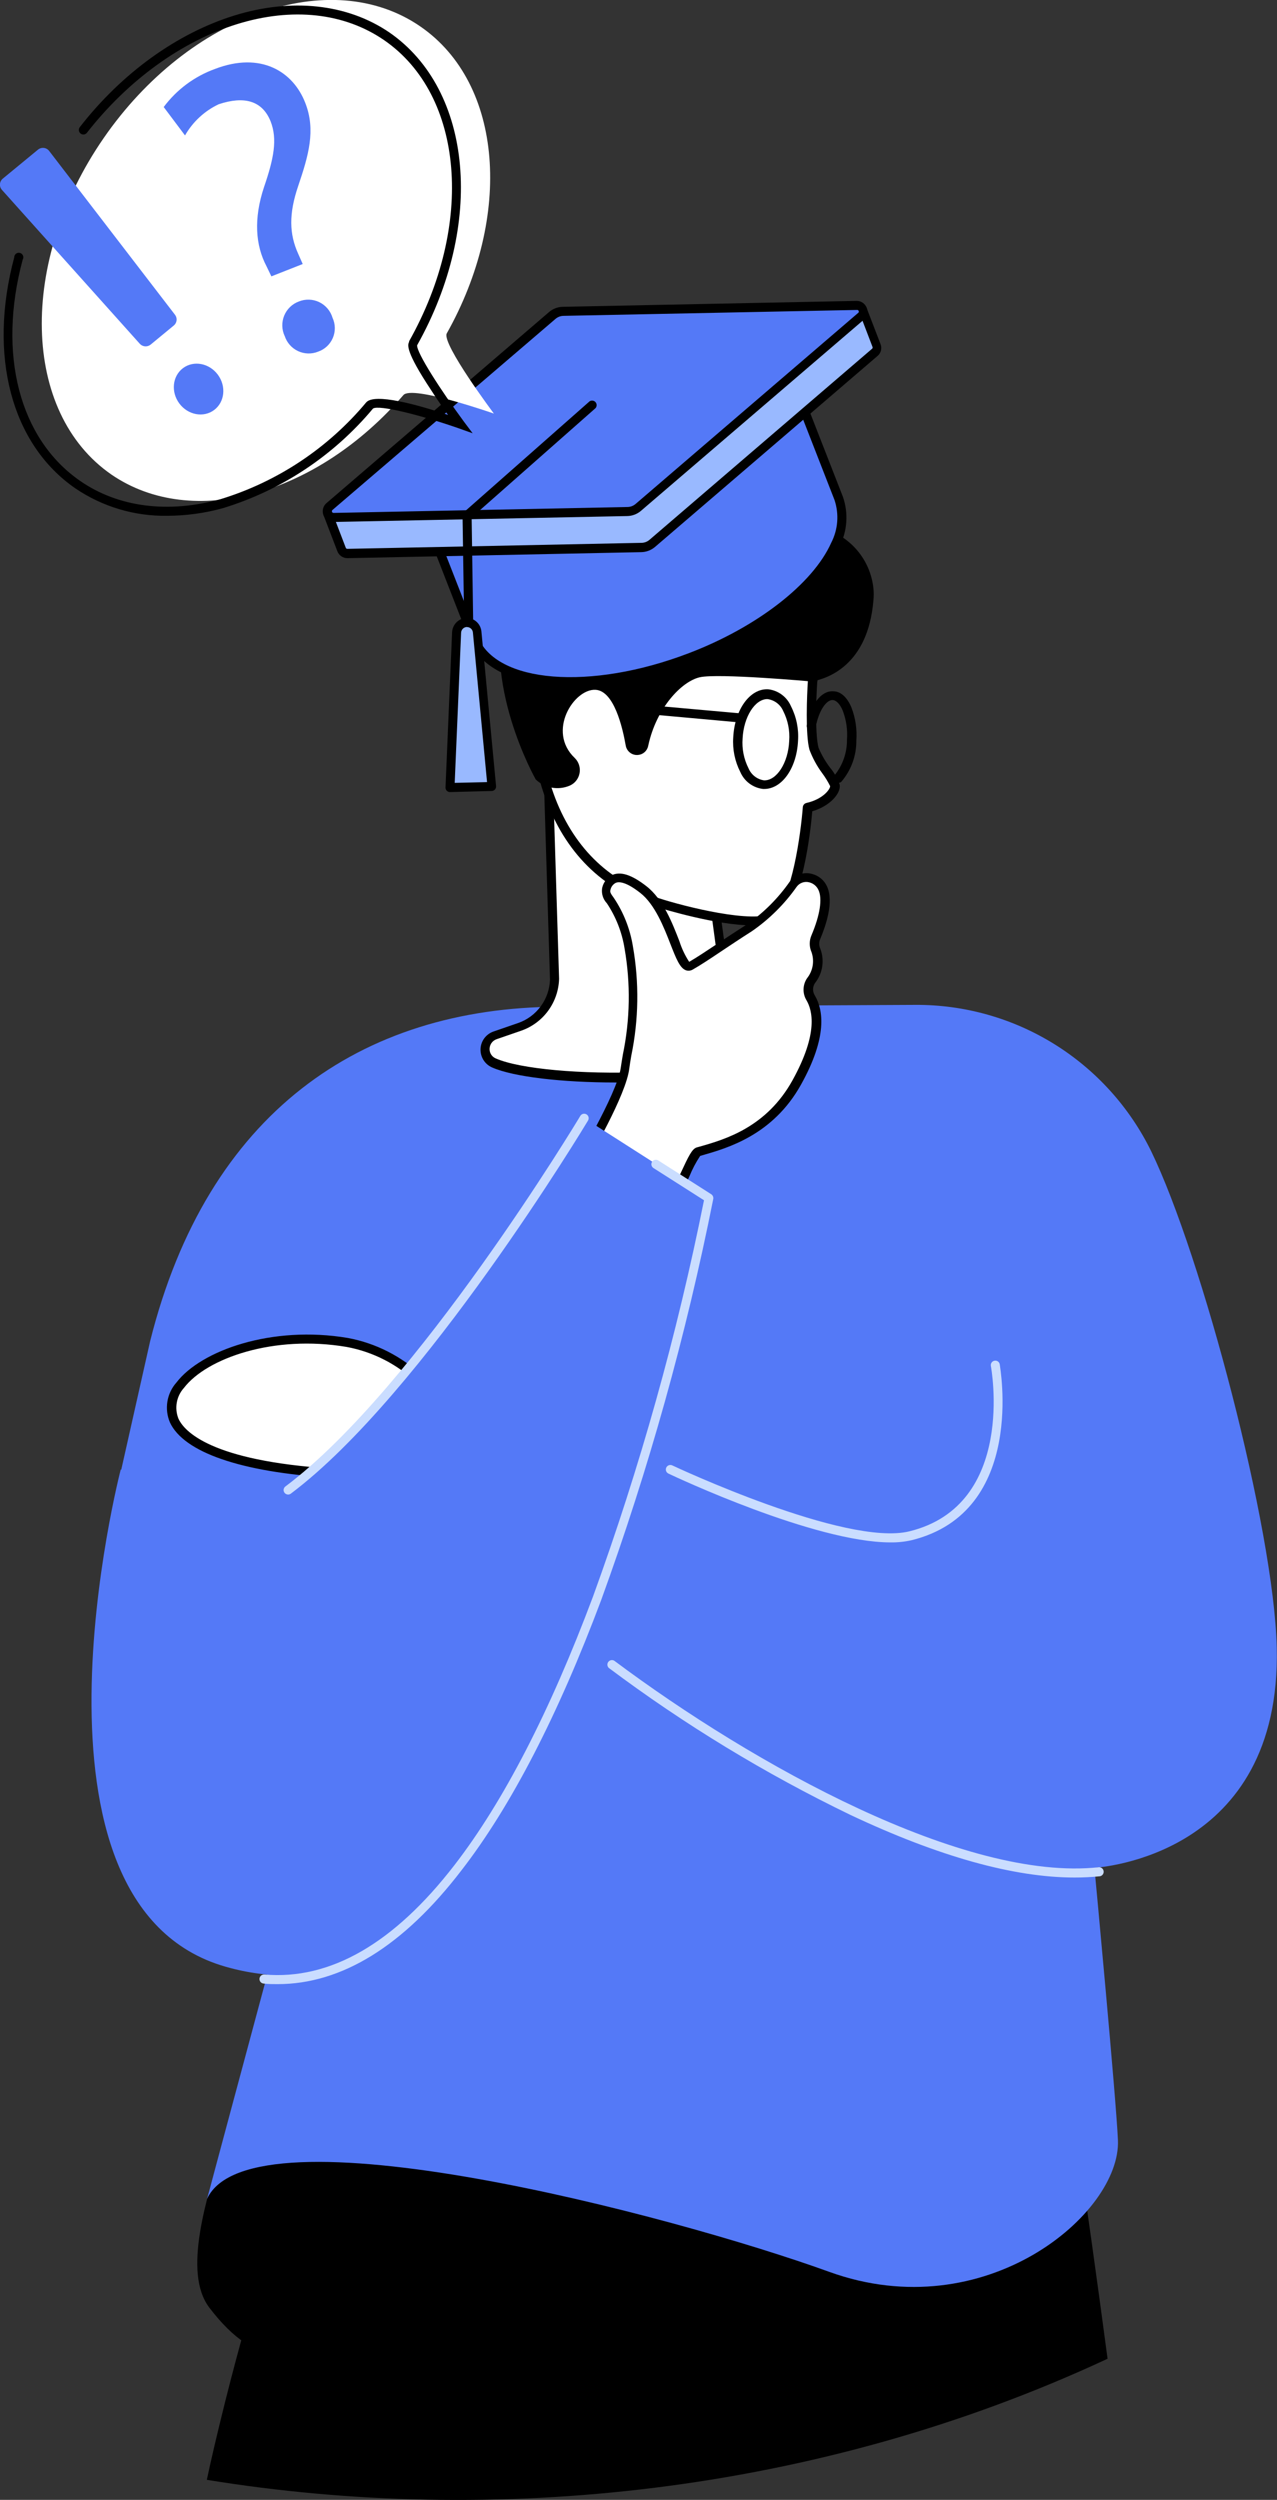 <svg width="183" height="358" viewBox="0 0 183 358" fill="none" xmlns="http://www.w3.org/2000/svg">
<rect x="0" y="0" width="183" height="358" fill="#333333" stroke="none"/>
<g clip-path="url(#clip0_1724_3283)">
<path d="M158.72 337.793C155.544 313.918 153.142 298.457 153.142 298.457L52.581 280.938L42.547 309.499C39.541 318.143 35.424 330.929 31.597 346.656C31.029 348.98 30.305 352.007 29.641 355.131C70.57 361.802 116.945 357.25 158.72 337.793Z" fill="black"/>
<path d="M31.85 307.234C29.629 314.862 26.14 325.395 30.003 330.48C37.018 339.682 42.837 338.205 51.494 335.033C68.82 328.701 96.456 318.7 104.521 324.269L104.884 307.234H31.85Z" fill="black"/>
<path d="M131.168 143.907C138.198 143.866 145.098 145.811 151.077 149.519C157.055 153.228 161.872 158.55 164.974 164.877C172.218 179.805 182.565 218.875 182.964 235.934C183.664 265.767 157.609 267.413 156.837 267.486C156.921 268.345 159.964 300.745 160.205 306.495C160.64 317.017 141.177 333.434 118.829 325.347C96.481 317.259 35.834 301.265 29.665 314.922L55.153 220.11L34.241 221.127L17.205 211.236L21.515 192.07C29.713 159.38 51.699 144.306 79.939 144.173L131.168 143.907Z" fill="#5479F7"/>
<path d="M64.087 217.059C60.175 216.333 61.249 211.781 47.51 211.006C7.86 208.645 27.081 188.45 49.791 192.3C57.313 193.511 60.283 198.463 63.072 199.697C86.858 210.049 71.874 218.5 64.087 217.059Z" fill="white"/>
<path d="M65.995 217.87C65.314 217.872 64.635 217.812 63.966 217.688C62.725 217.412 61.591 216.776 60.706 215.86C58.907 214.286 56.456 212.143 47.425 211.611C34.519 210.836 26.333 207.978 24.353 203.705C23.95 202.759 23.824 201.718 23.991 200.704C24.158 199.689 24.61 198.743 25.294 197.978C28.808 193.401 38.95 189.769 49.852 191.609C53.865 192.358 57.579 194.249 60.55 197.058C61.384 197.842 62.318 198.514 63.327 199.055C75.738 204.491 77.259 209.177 76.354 212.155C75.315 215.691 70.305 217.87 65.995 217.87ZM64.196 216.417C68.18 217.156 74.132 215.11 75.158 211.768C75.774 209.746 74.989 205.557 62.843 200.242C61.721 199.657 60.681 198.924 59.752 198.063C56.967 195.39 53.462 193.593 49.671 192.893C39.252 191.125 29.629 194.491 26.357 198.765C25.829 199.35 25.475 200.072 25.336 200.849C25.197 201.627 25.279 202.427 25.572 203.16C26.393 204.964 30.172 209.213 47.534 210.315C56.976 210.884 59.608 213.185 61.551 214.88C62.263 215.641 63.183 216.176 64.196 216.417Z" fill="black"/>
<path d="M113.987 149.488C114.28 149.231 114.492 148.895 114.598 148.519C114.703 148.144 114.697 147.745 114.581 147.373C114.464 147.001 114.242 146.67 113.941 146.423C113.641 146.175 113.275 146.02 112.888 145.977L110.196 145.65C108.8 145.49 107.477 144.943 106.375 144.07C105.272 143.197 104.434 142.034 103.954 140.71L99.535 107.924L90.444 111.169L78.43 105.212L79.505 140.262C79.45 141.771 78.942 143.227 78.048 144.441C77.154 145.655 75.916 146.57 74.494 147.067L70.981 148.277C70.575 148.415 70.22 148.673 69.964 149.018C69.708 149.363 69.562 149.777 69.546 150.207C69.53 150.636 69.645 151.061 69.876 151.423C70.106 151.786 70.441 152.069 70.836 152.236C77.984 155.409 107.057 155.433 113.987 149.488Z" fill="white"/>
<path d="M88.234 155.022C80.519 155.022 73.589 154.211 70.546 152.879C70.032 152.662 69.595 152.293 69.294 151.821C68.994 151.349 68.843 150.797 68.863 150.237C68.882 149.678 69.071 149.138 69.404 148.688C69.737 148.239 70.199 147.902 70.727 147.721L74.241 146.51C75.542 146.06 76.677 145.224 77.494 144.112C78.311 143.001 78.772 141.667 78.817 140.287L77.742 105.285C77.74 105.173 77.767 105.061 77.82 104.962C77.872 104.862 77.95 104.778 78.044 104.716C78.142 104.662 78.252 104.634 78.364 104.634C78.476 104.634 78.586 104.662 78.684 104.716L90.456 110.552L99.281 107.392C99.366 107.35 99.459 107.329 99.553 107.329C99.647 107.329 99.74 107.35 99.825 107.392C99.909 107.439 99.981 107.505 100.035 107.585C100.09 107.665 100.125 107.756 100.139 107.852L104.558 140.542C104.997 141.74 105.76 142.792 106.763 143.579C107.765 144.366 108.967 144.857 110.232 144.997L112.925 145.324C113.442 145.383 113.932 145.594 114.331 145.93C114.73 146.265 115.022 146.712 115.17 147.213C115.324 147.7 115.33 148.223 115.189 148.714C115.047 149.205 114.763 149.643 114.373 149.973C109.846 153.86 97.555 154.731 92.484 154.925C91.096 154.998 89.671 155.022 88.234 155.022ZM79.07 106.278L80.121 140.178C80.073 141.825 79.527 143.419 78.554 144.747C77.582 146.075 76.228 147.074 74.675 147.612L71.162 148.823C70.878 148.921 70.63 149.103 70.451 149.345C70.272 149.587 70.17 149.878 70.16 150.179C70.146 150.478 70.226 150.775 70.389 151.026C70.551 151.278 70.787 151.473 71.065 151.583C74.494 153.085 83.284 153.884 92.436 153.533C102.722 153.133 110.546 151.402 113.54 148.884C113.736 148.717 113.879 148.495 113.949 148.248C114.02 148 114.017 147.737 113.939 147.491C113.855 147.227 113.696 146.994 113.482 146.819C113.267 146.645 113.006 146.538 112.731 146.51L110.051 146.184C108.533 146.019 107.093 145.429 105.894 144.48C104.696 143.531 103.789 142.263 103.278 140.82V140.687L98.955 108.687L90.625 111.678C90.546 111.711 90.462 111.728 90.377 111.728C90.292 111.728 90.208 111.711 90.13 111.678L79.07 106.278Z" fill="black"/>
<path d="M103.556 81.845C119.034 87.559 116.378 97.584 116.378 97.584C116.185 100.345 116.076 105.405 116.583 107.27C117.006 108.783 119.481 111.629 119.601 112.464C119.722 113.299 118.394 115.031 115.702 115.648C115.702 115.648 114.675 129.063 111.174 131.267C107.673 133.47 94.15 129.245 94.15 129.245L91.88 128.325C84.552 125.382 80.084 119.256 77.947 111.689C77.947 111.677 68.095 68.745 103.556 81.845Z" fill="white"/>
<path d="M107.866 132.526C102.734 132.526 95.043 130.189 93.957 129.85L91.687 128.942C84.672 126.121 79.722 120.225 77.38 111.871C77.162 110.975 72.55 90.38 81.98 82.075C86.689 77.922 94.053 77.644 103.833 81.252C118.985 86.845 117.271 96.761 117.114 97.718C116.909 100.635 116.836 105.442 117.307 107.101C117.743 108.128 118.307 109.097 118.985 109.982C119.581 110.699 120.04 111.52 120.338 112.404C120.507 113.614 118.949 115.443 116.402 116.181C116.172 118.845 115.025 129.693 111.572 131.836C110.419 132.39 109.14 132.628 107.866 132.526ZM94.368 128.615C98.062 129.826 108.167 132.369 110.824 130.698C113.48 129.027 114.772 119.22 115.049 115.576C115.063 115.438 115.12 115.308 115.21 115.204C115.301 115.1 115.422 115.027 115.556 114.995C118.056 114.425 119.01 112.924 118.961 112.573C118.634 111.919 118.251 111.295 117.814 110.709C117.061 109.687 116.452 108.567 116.003 107.379C115.4 105.212 115.641 99.522 115.774 97.5C115.769 97.459 115.769 97.419 115.774 97.379C115.871 97.003 118.056 87.826 103.362 82.402C94.041 78.963 87.135 79.157 82.837 82.971C73.999 90.768 78.587 111.278 78.635 111.483C80.857 119.39 85.542 124.995 92.17 127.659L94.368 128.615Z" fill="black"/>
<path d="M98.46 74.569C102.529 75.574 106.513 78.117 108.614 78.347C112.007 78.71 114.446 74.339 118.732 75.925C120.455 76.571 121.967 77.682 123.1 79.134C124.234 80.587 124.945 82.326 125.155 84.158C125.229 84.798 125.229 85.444 125.155 86.083C124.359 95.236 118.648 97.186 116.329 97.597C116.329 97.597 102.891 96.386 100.272 96.992C97.651 97.597 94.03 101.411 92.883 106.847C92.808 107.19 92.623 107.5 92.358 107.729C92.092 107.958 91.759 108.095 91.409 108.118C91.005 108.152 90.602 108.032 90.281 107.784C89.959 107.535 89.742 107.175 89.671 106.774C89.212 104.159 87.993 98.941 85.349 98.784C82.258 98.614 78.334 104.716 82.366 108.554C82.653 108.834 82.865 109.181 82.985 109.563C83.105 109.945 83.128 110.352 83.052 110.745C82.977 111.139 82.805 111.508 82.553 111.818C82.3 112.129 81.975 112.372 81.606 112.525C80.8 112.859 79.916 112.952 79.059 112.793C78.202 112.634 77.409 112.23 76.776 111.629C76.776 111.629 68.82 97.646 72.623 85.841C76.426 74.036 93.064 73.249 98.46 74.569Z" fill="black"/>
<path d="M120.072 112.102C119.944 112.098 119.819 112.057 119.713 111.983C119.608 111.908 119.527 111.804 119.48 111.684C119.434 111.564 119.424 111.432 119.452 111.306C119.48 111.18 119.545 111.065 119.638 110.976C120.779 109.548 121.394 107.769 121.376 105.939C121.482 104.523 121.276 103.101 120.773 101.774C120.374 100.83 119.843 100.273 119.312 100.249C118.346 100.249 117.32 101.883 116.897 104.087C116.862 104.255 116.763 104.403 116.621 104.501C116.48 104.598 116.306 104.636 116.136 104.607C116.053 104.591 115.973 104.559 115.902 104.512C115.831 104.464 115.77 104.404 115.723 104.333C115.676 104.262 115.643 104.182 115.627 104.098C115.611 104.014 115.612 103.928 115.629 103.844C116.197 100.83 117.718 98.868 119.42 99.001C120.483 99.001 121.412 99.873 122.016 101.326C122.595 102.829 122.834 104.441 122.717 106.048C122.739 108.219 121.97 110.324 120.555 111.968C120.489 112.023 120.411 112.063 120.328 112.086C120.245 112.109 120.158 112.115 120.072 112.102Z" fill="black"/>
<path d="M109.52 112.986H109.351C108.643 112.904 107.97 112.638 107.397 112.213C106.825 111.788 106.375 111.219 106.091 110.564C105.307 109.029 104.956 107.308 105.077 105.588C105.282 101.593 107.492 98.566 110.087 98.711C110.795 98.792 111.469 99.059 112.041 99.484C112.613 99.909 113.064 100.478 113.347 101.133C114.132 102.667 114.482 104.388 114.361 106.109C114.168 110.019 112.055 112.986 109.52 112.986ZM109.967 100.115C108.192 100.115 106.574 102.658 106.417 105.757C106.304 107.238 106.6 108.721 107.274 110.043C107.465 110.492 107.766 110.885 108.151 111.184C108.536 111.483 108.991 111.678 109.472 111.751C111.283 111.835 112.961 109.256 113.094 106.109C113.207 104.628 112.91 103.145 112.236 101.823C112.04 101.364 111.727 100.965 111.328 100.666C110.93 100.366 110.461 100.176 109.967 100.115Z" fill="black"/>
<path d="M106.2 103.469H106.139L91.373 102.137C91.288 102.131 91.205 102.108 91.129 102.069C91.053 102.03 90.985 101.976 90.93 101.911C90.875 101.846 90.833 101.77 90.808 101.688C90.782 101.606 90.774 101.52 90.782 101.435C90.8 101.266 90.883 101.11 91.014 101.002C91.145 100.893 91.313 100.84 91.482 100.854L106.248 102.173C106.404 102.195 106.547 102.272 106.651 102.391C106.754 102.51 106.812 102.663 106.812 102.821C106.812 102.979 106.754 103.132 106.651 103.251C106.547 103.37 106.404 103.447 106.248 103.469H106.2Z" fill="black"/>
<path d="M113.468 54.18L120.193 71.396C122.91 78.467 113.396 88.661 98.944 94.17C84.491 99.679 70.558 98.432 67.842 91.361L61.129 74.145L113.468 54.18Z" fill="#5479F7"/>
<path d="M81.847 98.263C80.845 98.263 79.879 98.263 78.937 98.13C72.804 97.573 68.651 95.26 67.238 91.592L60.525 74.375C60.494 74.296 60.479 74.211 60.481 74.126C60.484 74.04 60.503 73.956 60.538 73.879C60.572 73.801 60.622 73.731 60.684 73.673C60.746 73.614 60.82 73.569 60.899 73.54L113.238 53.575C113.317 53.544 113.401 53.528 113.485 53.529C113.57 53.531 113.653 53.549 113.73 53.583C113.808 53.616 113.878 53.665 113.936 53.726C113.995 53.787 114.041 53.859 114.071 53.938L120.797 71.155C121.197 72.313 121.36 73.541 121.275 74.765C121.19 75.988 120.859 77.182 120.302 78.274C117.501 84.557 109.435 90.877 99.173 94.788C93.648 96.965 87.782 98.141 81.847 98.263ZM61.962 74.52L68.445 91.12C71.041 97.851 84.612 98.941 98.714 93.541C108.493 89.812 116.498 83.601 119.118 77.729C119.602 76.791 119.893 75.766 119.974 74.714C120.054 73.661 119.924 72.603 119.589 71.603L113.106 54.991L61.962 74.52Z" fill="black"/>
<path d="M57.651 69.459L80.109 47.787C80.541 47.41 81.093 47.2 81.666 47.194L112.912 48.404L123.598 44.324L125.59 49.506C125.658 49.674 125.671 49.86 125.628 50.036C125.584 50.212 125.487 50.37 125.348 50.487L93.45 77.861C93.012 78.236 92.456 78.446 91.88 78.455L49.791 79.302C49.609 79.308 49.429 79.257 49.277 79.155C49.125 79.052 49.01 78.905 48.946 78.733L46.967 73.563L57.651 69.459Z" fill="#99B9FF"/>
<path d="M49.779 79.932C49.468 79.933 49.163 79.838 48.907 79.661C48.65 79.483 48.453 79.232 48.343 78.939L46.363 73.769C46.33 73.691 46.313 73.606 46.313 73.521C46.313 73.436 46.33 73.352 46.363 73.273C46.397 73.195 46.447 73.124 46.509 73.066C46.571 73.008 46.645 72.963 46.725 72.934L57.289 68.902L79.65 47.327C80.203 46.842 80.907 46.563 81.642 46.54L112.792 47.751L123.356 43.719C123.517 43.66 123.693 43.666 123.849 43.736C124.005 43.806 124.127 43.935 124.189 44.094L126.181 49.276C126.299 49.57 126.321 49.894 126.243 50.201C126.165 50.508 125.991 50.782 125.747 50.983L93.872 78.322C93.318 78.793 92.619 79.059 91.892 79.072L49.816 79.932H49.779ZM47.8 73.878L49.55 78.443C49.566 78.491 49.597 78.532 49.638 78.56C49.68 78.589 49.729 78.603 49.779 78.6L91.868 77.741C92.311 77.75 92.741 77.595 93.076 77.305L124.974 49.942C125.013 49.911 125.04 49.868 125.051 49.82C125.062 49.771 125.056 49.721 125.034 49.676L123.284 45.099L113.19 48.95C113.107 48.967 113.02 48.967 112.937 48.95L81.69 47.739C81.28 47.746 80.886 47.901 80.579 48.175L58.05 69.931C57.987 69.99 57.913 70.035 57.833 70.065L47.8 73.878Z" fill="black"/>
<path d="M47.184 72.547L79.082 45.184C79.515 44.808 80.067 44.597 80.64 44.591L122.729 43.731C122.91 43.73 123.087 43.784 123.237 43.886C123.387 43.989 123.502 44.134 123.568 44.304C123.633 44.473 123.646 44.658 123.603 44.835C123.561 45.012 123.467 45.172 123.332 45.293L91.434 72.656C91.001 73.032 90.449 73.243 89.876 73.249L47.788 74.109C47.606 74.11 47.429 74.056 47.279 73.954C47.129 73.851 47.014 73.706 46.949 73.537C46.883 73.367 46.87 73.182 46.912 73.005C46.954 72.828 47.049 72.668 47.184 72.547Z" fill="#5479F7"/>
<path d="M47.788 74.751C47.476 74.751 47.171 74.657 46.915 74.479C46.658 74.302 46.461 74.05 46.351 73.758C46.238 73.463 46.22 73.141 46.297 72.835C46.375 72.529 46.546 72.255 46.785 72.051L78.684 44.688C79.232 44.215 79.928 43.949 80.652 43.938L122.741 43.09C123.057 43.083 123.368 43.175 123.629 43.352C123.891 43.531 124.091 43.786 124.202 44.083C124.319 44.376 124.341 44.699 124.266 45.005C124.19 45.312 124.019 45.586 123.779 45.79L91.856 73.153C91.308 73.626 90.612 73.892 89.888 73.903L47.8 74.751H47.788ZM47.631 73.044C47.598 73.078 47.575 73.12 47.566 73.167C47.557 73.213 47.562 73.261 47.58 73.305C47.598 73.349 47.628 73.387 47.667 73.413C47.706 73.44 47.752 73.455 47.8 73.455L89.888 72.608C90.332 72.612 90.762 72.452 91.096 72.16L122.994 44.797C123.032 44.769 123.059 44.727 123.07 44.681C123.081 44.635 123.076 44.586 123.055 44.543C123.041 44.494 123.01 44.452 122.968 44.423C122.926 44.394 122.876 44.381 122.825 44.386L80.737 45.233C80.314 45.244 79.908 45.402 79.59 45.681L47.631 73.044Z" fill="black"/>
<path d="M66.888 89.146C67.267 89.138 67.635 89.275 67.918 89.529C68.2 89.783 68.376 90.135 68.409 90.514L70.51 112.646L64.473 112.791L65.415 90.587C65.433 90.204 65.595 89.843 65.869 89.575C66.142 89.308 66.506 89.155 66.888 89.146Z" fill="#99B9FF"/>
<path d="M64.485 113.433C64.398 113.433 64.312 113.416 64.232 113.381C64.152 113.347 64.079 113.296 64.019 113.233C63.96 113.169 63.913 113.094 63.883 113.012C63.853 112.93 63.84 112.842 63.845 112.755L64.787 90.55C64.811 90.008 65.038 89.495 65.423 89.113C65.808 88.732 66.323 88.51 66.864 88.492C67.396 88.493 67.91 88.693 68.303 89.054C68.696 89.415 68.941 89.909 68.989 90.441L71.089 112.574C71.097 112.661 71.087 112.748 71.06 112.832C71.033 112.915 70.99 112.992 70.932 113.058C70.873 113.125 70.801 113.179 70.72 113.217C70.639 113.254 70.551 113.274 70.462 113.276L64.425 113.433H64.485ZM66.9 89.788C66.687 89.796 66.485 89.884 66.333 90.034C66.181 90.184 66.091 90.385 66.079 90.599L65.161 112.113L69.797 112.005L67.769 90.562C67.746 90.354 67.647 90.161 67.491 90.02C67.335 89.88 67.134 89.801 66.924 89.8L66.9 89.788Z" fill="black"/>
<path d="M67.154 89.606C66.984 89.606 66.821 89.538 66.701 89.418C66.581 89.298 66.514 89.134 66.514 88.964L66.284 73.83C66.284 73.737 66.304 73.645 66.341 73.559C66.379 73.474 66.433 73.397 66.501 73.334L84.491 57.473C84.623 57.386 84.782 57.351 84.939 57.373C85.095 57.394 85.239 57.473 85.342 57.593C85.445 57.712 85.502 57.866 85.501 58.024C85.5 58.183 85.441 58.336 85.337 58.454L67.588 74.109L67.806 88.952C67.806 89.124 67.738 89.288 67.619 89.41C67.499 89.532 67.337 89.603 67.166 89.606H67.154Z" fill="black"/>
<path d="M82.656 167.577C82.656 167.577 88.403 176.621 93.522 175.023C96.239 174.188 98.895 165.264 99.982 164.95C103.459 163.933 110.075 162.274 114.132 155.01C117.923 148.217 117.09 144.585 116.112 142.902C115.898 142.533 115.79 142.111 115.801 141.683C115.812 141.256 115.94 140.839 116.172 140.481C116.65 139.872 116.966 139.151 117.088 138.387C117.211 137.622 117.136 136.838 116.873 136.11C116.744 135.82 116.678 135.507 116.678 135.19C116.678 134.873 116.744 134.56 116.873 134.27C117.839 132.018 119.625 126.836 116.16 125.795C115.7 125.661 115.209 125.672 114.755 125.828C114.301 125.984 113.907 126.277 113.625 126.666C111.924 129.085 109.811 131.183 107.383 132.865C103.375 135.432 100.96 137.188 98.931 138.338C97.205 139.331 96.287 130.674 92.134 127.441C88.451 124.56 87.196 126.013 86.822 127.369C86.447 128.725 88.741 129.269 90.033 135.723C91.566 143.265 90.033 149.622 89.502 153.024C89.055 157.019 82.656 167.577 82.656 167.577Z" fill="white"/>
<path d="M92.315 175.858C87.22 175.858 82.33 168.279 82.113 167.927C82.047 167.824 82.013 167.705 82.013 167.582C82.013 167.46 82.047 167.34 82.113 167.237C82.113 167.14 88.439 156.716 88.959 152.902C89.043 152.357 89.14 151.692 89.26 151.014C90.3 146.01 90.382 140.853 89.502 135.819C89.13 133.506 88.265 131.301 86.966 129.354C86.694 129.067 86.491 128.722 86.374 128.344C86.256 127.965 86.228 127.565 86.29 127.174C86.381 126.737 86.581 126.329 86.87 125.989C87.159 125.648 87.528 125.386 87.944 125.225C89.152 124.826 90.673 125.383 92.629 126.908C95.043 128.773 96.372 132.247 97.362 134.79C97.693 135.834 98.164 136.827 98.762 137.744C99.873 137.102 101.105 136.279 102.674 135.238C103.942 134.39 105.366 133.446 107.129 132.32C109.479 130.672 111.522 128.623 113.166 126.266C113.527 125.771 114.031 125.399 114.61 125.202C115.189 125.005 115.815 124.992 116.402 125.165C116.86 125.283 117.286 125.502 117.649 125.806C118.012 126.109 118.304 126.49 118.503 126.92C119.541 129.124 118.334 132.598 117.537 134.487C117.444 134.697 117.396 134.924 117.396 135.153C117.396 135.382 117.444 135.609 117.537 135.819C117.86 136.644 117.96 137.54 117.826 138.416C117.693 139.292 117.33 140.117 116.776 140.807C116.607 141.071 116.517 141.378 116.517 141.691C116.517 142.004 116.607 142.311 116.776 142.575C117.983 144.621 118.599 148.483 114.796 155.312C110.763 162.576 104.22 164.416 100.694 165.433L100.332 165.542C99.72 166.468 99.202 167.454 98.786 168.484C97.06 172.201 95.611 175.083 93.812 175.628C93.329 175.785 92.823 175.863 92.315 175.858ZM83.405 167.552C84.479 169.126 89.26 175.676 93.377 174.405C94.766 173.969 96.456 170.349 97.567 167.952C98.678 165.554 99.173 164.525 99.849 164.32L100.296 164.198C103.918 163.169 109.846 161.438 113.577 154.694C117.307 147.95 116.414 144.681 115.569 143.241C115.282 142.762 115.138 142.212 115.153 141.654C115.168 141.097 115.342 140.555 115.653 140.093C116.068 139.575 116.344 138.96 116.456 138.305C116.568 137.651 116.512 136.978 116.293 136.352C116.125 135.97 116.038 135.558 116.038 135.141C116.038 134.724 116.125 134.312 116.293 133.93C117.501 131.073 117.887 128.7 117.283 127.441C117.161 127.177 116.981 126.943 116.758 126.757C116.534 126.57 116.273 126.436 115.991 126.363C115.66 126.269 115.307 126.279 114.981 126.392C114.656 126.504 114.372 126.714 114.168 126.993C112.419 129.479 110.244 131.635 107.745 133.361C105.994 134.475 104.57 135.432 103.314 136.267C101.708 137.344 100.428 138.192 99.281 138.846C99.135 138.932 98.973 138.986 98.804 139.005C98.636 139.024 98.465 139.006 98.304 138.955C97.422 138.64 96.891 137.272 96.082 135.214C95.14 132.792 93.86 129.523 91.76 127.877C89.659 126.23 88.693 126.266 88.282 126.412C88.072 126.511 87.889 126.66 87.748 126.845C87.608 127.031 87.513 127.247 87.474 127.477C87.401 127.707 87.474 127.937 87.969 128.591C89.365 130.675 90.296 133.038 90.697 135.516C91.612 140.706 91.534 146.023 90.468 151.183C90.347 151.869 90.251 152.487 90.178 153.036C89.731 156.777 84.612 165.639 83.405 167.552Z" fill="black"/>
<path d="M101.6 171.548L84.189 160.422C84.189 160.422 60.646 198.596 42.813 211.551C34.144 217.859 17.301 210.449 17.301 210.449C17.301 210.449 1.135 272.741 32.333 281.652C84.31 296.508 101.6 171.548 101.6 171.548Z" fill="#5479F7"/>
<path d="M153.975 268.878C145.306 268.878 134.512 265.876 121.835 259.895C109.659 254.012 98.076 246.97 87.244 238.864C87.129 238.754 87.058 238.606 87.044 238.446C87.031 238.287 87.076 238.129 87.171 238.001C87.266 237.873 87.404 237.784 87.56 237.751C87.716 237.718 87.879 237.744 88.017 237.823C108.035 252.776 138.255 269.508 157.489 267.401C157.653 267.396 157.812 267.452 157.937 267.56C158.061 267.668 158.14 267.818 158.158 267.982C158.177 268.145 158.133 268.31 158.035 268.442C157.938 268.575 157.794 268.666 157.633 268.697C156.418 268.82 155.197 268.881 153.975 268.878Z" fill="#CADDFF"/>
<path d="M127.606 220.885C116.74 220.885 96.722 211.477 95.792 211.03C95.715 210.994 95.645 210.944 95.587 210.882C95.53 210.819 95.485 210.746 95.456 210.666C95.426 210.586 95.413 210.501 95.417 210.416C95.421 210.33 95.442 210.247 95.478 210.17C95.552 210.015 95.683 209.896 95.843 209.837C96.003 209.778 96.18 209.785 96.335 209.855C96.589 209.976 121.219 221.539 130.323 219.299C145.681 215.533 142.034 195.823 141.998 195.629C141.981 195.546 141.98 195.459 141.996 195.375C142.012 195.292 142.045 195.212 142.092 195.141C142.139 195.07 142.2 195.009 142.271 194.962C142.342 194.915 142.421 194.882 142.505 194.866C142.588 194.849 142.674 194.848 142.758 194.864C142.842 194.88 142.921 194.913 142.992 194.96C143.063 195.008 143.124 195.069 143.171 195.14C143.218 195.211 143.25 195.291 143.266 195.375C143.266 195.593 147.178 216.502 130.637 220.57C129.643 220.794 128.625 220.9 127.606 220.885Z" fill="#CADDFF"/>
<path d="M41.292 214.032C41.192 214.033 41.093 214.01 41.002 213.966C40.913 213.922 40.834 213.857 40.773 213.778C40.721 213.71 40.683 213.632 40.662 213.549C40.641 213.467 40.636 213.38 40.648 213.296C40.661 213.211 40.69 213.13 40.734 213.057C40.778 212.984 40.837 212.92 40.906 212.87C59.68 198.801 82.934 160.203 83.163 159.804C83.207 159.731 83.264 159.668 83.332 159.618C83.4 159.567 83.477 159.531 83.558 159.511C83.64 159.491 83.726 159.487 83.809 159.5C83.892 159.512 83.972 159.542 84.045 159.586C84.119 159.629 84.183 159.687 84.234 159.756C84.285 159.825 84.322 159.904 84.343 159.987C84.363 160.071 84.366 160.158 84.352 160.243C84.338 160.328 84.308 160.409 84.262 160.482C84.032 160.869 60.646 199.685 41.666 213.911C41.557 213.99 41.426 214.032 41.292 214.032Z" fill="#CADDFF"/>
<path d="M39.783 284.145C39.119 284.145 38.442 284.145 37.778 284.061C37.693 284.055 37.61 284.031 37.534 283.993C37.458 283.954 37.39 283.9 37.335 283.835C37.28 283.769 37.238 283.693 37.213 283.611C37.187 283.53 37.178 283.444 37.187 283.358C37.202 283.187 37.284 283.028 37.416 282.917C37.547 282.806 37.716 282.752 37.887 282.765C47.305 283.588 56.468 278.31 65.125 267.098C72.14 258.03 78.817 245.087 84.974 228.658C91.699 210.164 97.019 191.186 100.887 171.887L93.643 167.274C93.572 167.228 93.51 167.169 93.462 167.1C93.413 167.031 93.378 166.953 93.36 166.87C93.341 166.787 93.339 166.702 93.354 166.619C93.368 166.535 93.399 166.455 93.444 166.384C93.489 166.312 93.548 166.25 93.617 166.202C93.686 166.153 93.764 166.118 93.847 166.1C93.929 166.081 94.014 166.079 94.097 166.093C94.18 166.108 94.26 166.139 94.331 166.184L101.926 171.027C102.033 171.098 102.117 171.199 102.169 171.317C102.22 171.435 102.237 171.566 102.215 171.693C98.332 191.208 92.968 210.398 86.17 229.094C79.964 245.656 73.215 258.708 66.139 267.837C57.821 278.685 48.959 284.145 39.783 284.145Z" fill="#CADDFF"/>
<path d="M60.272 3.814C72.116 11.998 73.468 30.97 64.014 47.763C63.314 49.277 70.776 59.229 70.776 59.229C70.776 59.229 59.064 55.124 57.809 56.577C45.469 70.852 27.624 75.949 15.961 67.958C3.115 59.071 2.608 37.508 14.851 19.783C27.093 2.058 47.413 -5.073 60.272 3.814Z" fill="white"/>
<path d="M23.954 73.866C19.274 73.94 14.685 72.57 10.806 69.944C1.63 63.611 -1.726 50.935 2.041 36.854C2.04 36.753 2.063 36.653 2.108 36.562C2.152 36.472 2.217 36.392 2.297 36.331C2.377 36.27 2.471 36.228 2.57 36.209C2.669 36.19 2.771 36.194 2.868 36.221C2.966 36.249 3.055 36.298 3.13 36.366C3.205 36.434 3.263 36.518 3.3 36.612C3.336 36.707 3.351 36.808 3.342 36.909C3.333 37.01 3.301 37.107 3.248 37.194C-0.374 50.717 2.777 62.861 11.494 68.878C16.939 72.644 24.087 73.564 31.621 71.481C39.769 68.986 47.017 64.17 52.484 57.618C53.691 56.275 59.728 57.921 64.208 59.422C63.52 58.454 62.626 57.195 61.793 55.887C58.038 50.221 58.424 49.385 58.63 48.95V48.865C68.023 32.181 66.49 13.657 55.08 5.775C49.369 1.828 41.859 1.005 33.951 3.463C26.043 5.92 18.376 11.453 12.46 19.008C12.408 19.077 12.343 19.135 12.268 19.178C12.193 19.221 12.11 19.249 12.024 19.259C11.939 19.269 11.852 19.262 11.769 19.238C11.686 19.213 11.609 19.172 11.543 19.117C11.41 19.01 11.324 18.855 11.303 18.685C11.283 18.516 11.33 18.345 11.434 18.209C17.471 10.448 25.379 4.77 33.565 2.228C41.751 -0.315 49.767 0.533 55.804 4.649C67.769 12.918 69.472 32.157 59.777 49.446C59.692 50.511 63.157 55.875 66.453 60.343L67.733 62.05L65.729 61.335C60.465 59.495 54.283 57.921 53.45 58.514C47.818 65.251 40.356 70.202 31.971 72.765C29.36 73.489 26.664 73.86 23.954 73.866Z" fill="black"/>
<path d="M24.908 46.613L21.588 49.35C21.362 49.533 21.074 49.623 20.785 49.601C20.495 49.578 20.225 49.445 20.03 49.229L0.277 27.193C0.176 27.081 0.099 26.95 0.05 26.807C0.001 26.664 -0.018 26.513 -0.007 26.362C0.005 26.212 0.046 26.065 0.116 25.931C0.186 25.797 0.282 25.679 0.398 25.583L5.445 21.43C5.562 21.335 5.697 21.264 5.842 21.221C5.987 21.179 6.139 21.167 6.289 21.185C6.439 21.203 6.584 21.251 6.715 21.327C6.845 21.402 6.96 21.503 7.051 21.624L25.077 45.076C25.256 45.303 25.338 45.592 25.307 45.879C25.275 46.167 25.132 46.431 24.908 46.613Z" fill="#5479F7"/>
<path d="M30.688 58.716C32.211 57.576 32.447 55.31 31.214 53.654C29.982 51.998 27.748 51.58 26.225 52.72C24.702 53.86 24.467 56.127 25.699 57.782C26.932 59.438 29.165 59.856 30.688 58.716Z" fill="#5479F7"/>
<path d="M38.889 39.579L38.189 38.126C36.619 35.148 36.318 31.346 37.839 26.781C39.227 22.738 39.795 19.941 38.768 17.35C37.561 14.408 34.989 13.718 31.343 14.928C29.314 15.886 27.628 17.445 26.514 19.396L23.459 15.328C25.32 12.835 27.867 10.941 30.788 9.88C37.416 7.337 42.016 10.279 43.743 14.723C45.288 18.645 44.202 22.302 42.729 26.648C41.376 30.619 41.449 33.513 42.729 36.334L43.381 37.811L38.889 39.579ZM40.797 48.127C40.584 47.671 40.467 47.176 40.455 46.673C40.443 46.169 40.535 45.669 40.725 45.203C40.916 44.738 41.201 44.317 41.562 43.968C41.924 43.618 42.354 43.348 42.825 43.175C43.293 42.985 43.796 42.896 44.301 42.912C44.805 42.929 45.301 43.051 45.756 43.271C46.21 43.491 46.614 43.804 46.941 44.19C47.268 44.576 47.511 45.026 47.654 45.511C47.862 45.961 47.974 46.45 47.982 46.946C47.989 47.441 47.894 47.933 47.7 48.39C47.507 48.846 47.22 49.257 46.859 49.595C46.498 49.933 46.069 50.192 45.602 50.354C45.141 50.542 44.647 50.632 44.15 50.62C43.653 50.607 43.164 50.492 42.714 50.282C42.263 50.072 41.86 49.771 41.53 49.398C41.201 49.025 40.951 48.588 40.797 48.114V48.127Z" fill="#5479F7"/>
</g>
<defs>
<clipPath id="clip0_1724_3283">
<rect width="183" height="358" fill="white"/>
</clipPath>
</defs>
</svg>
